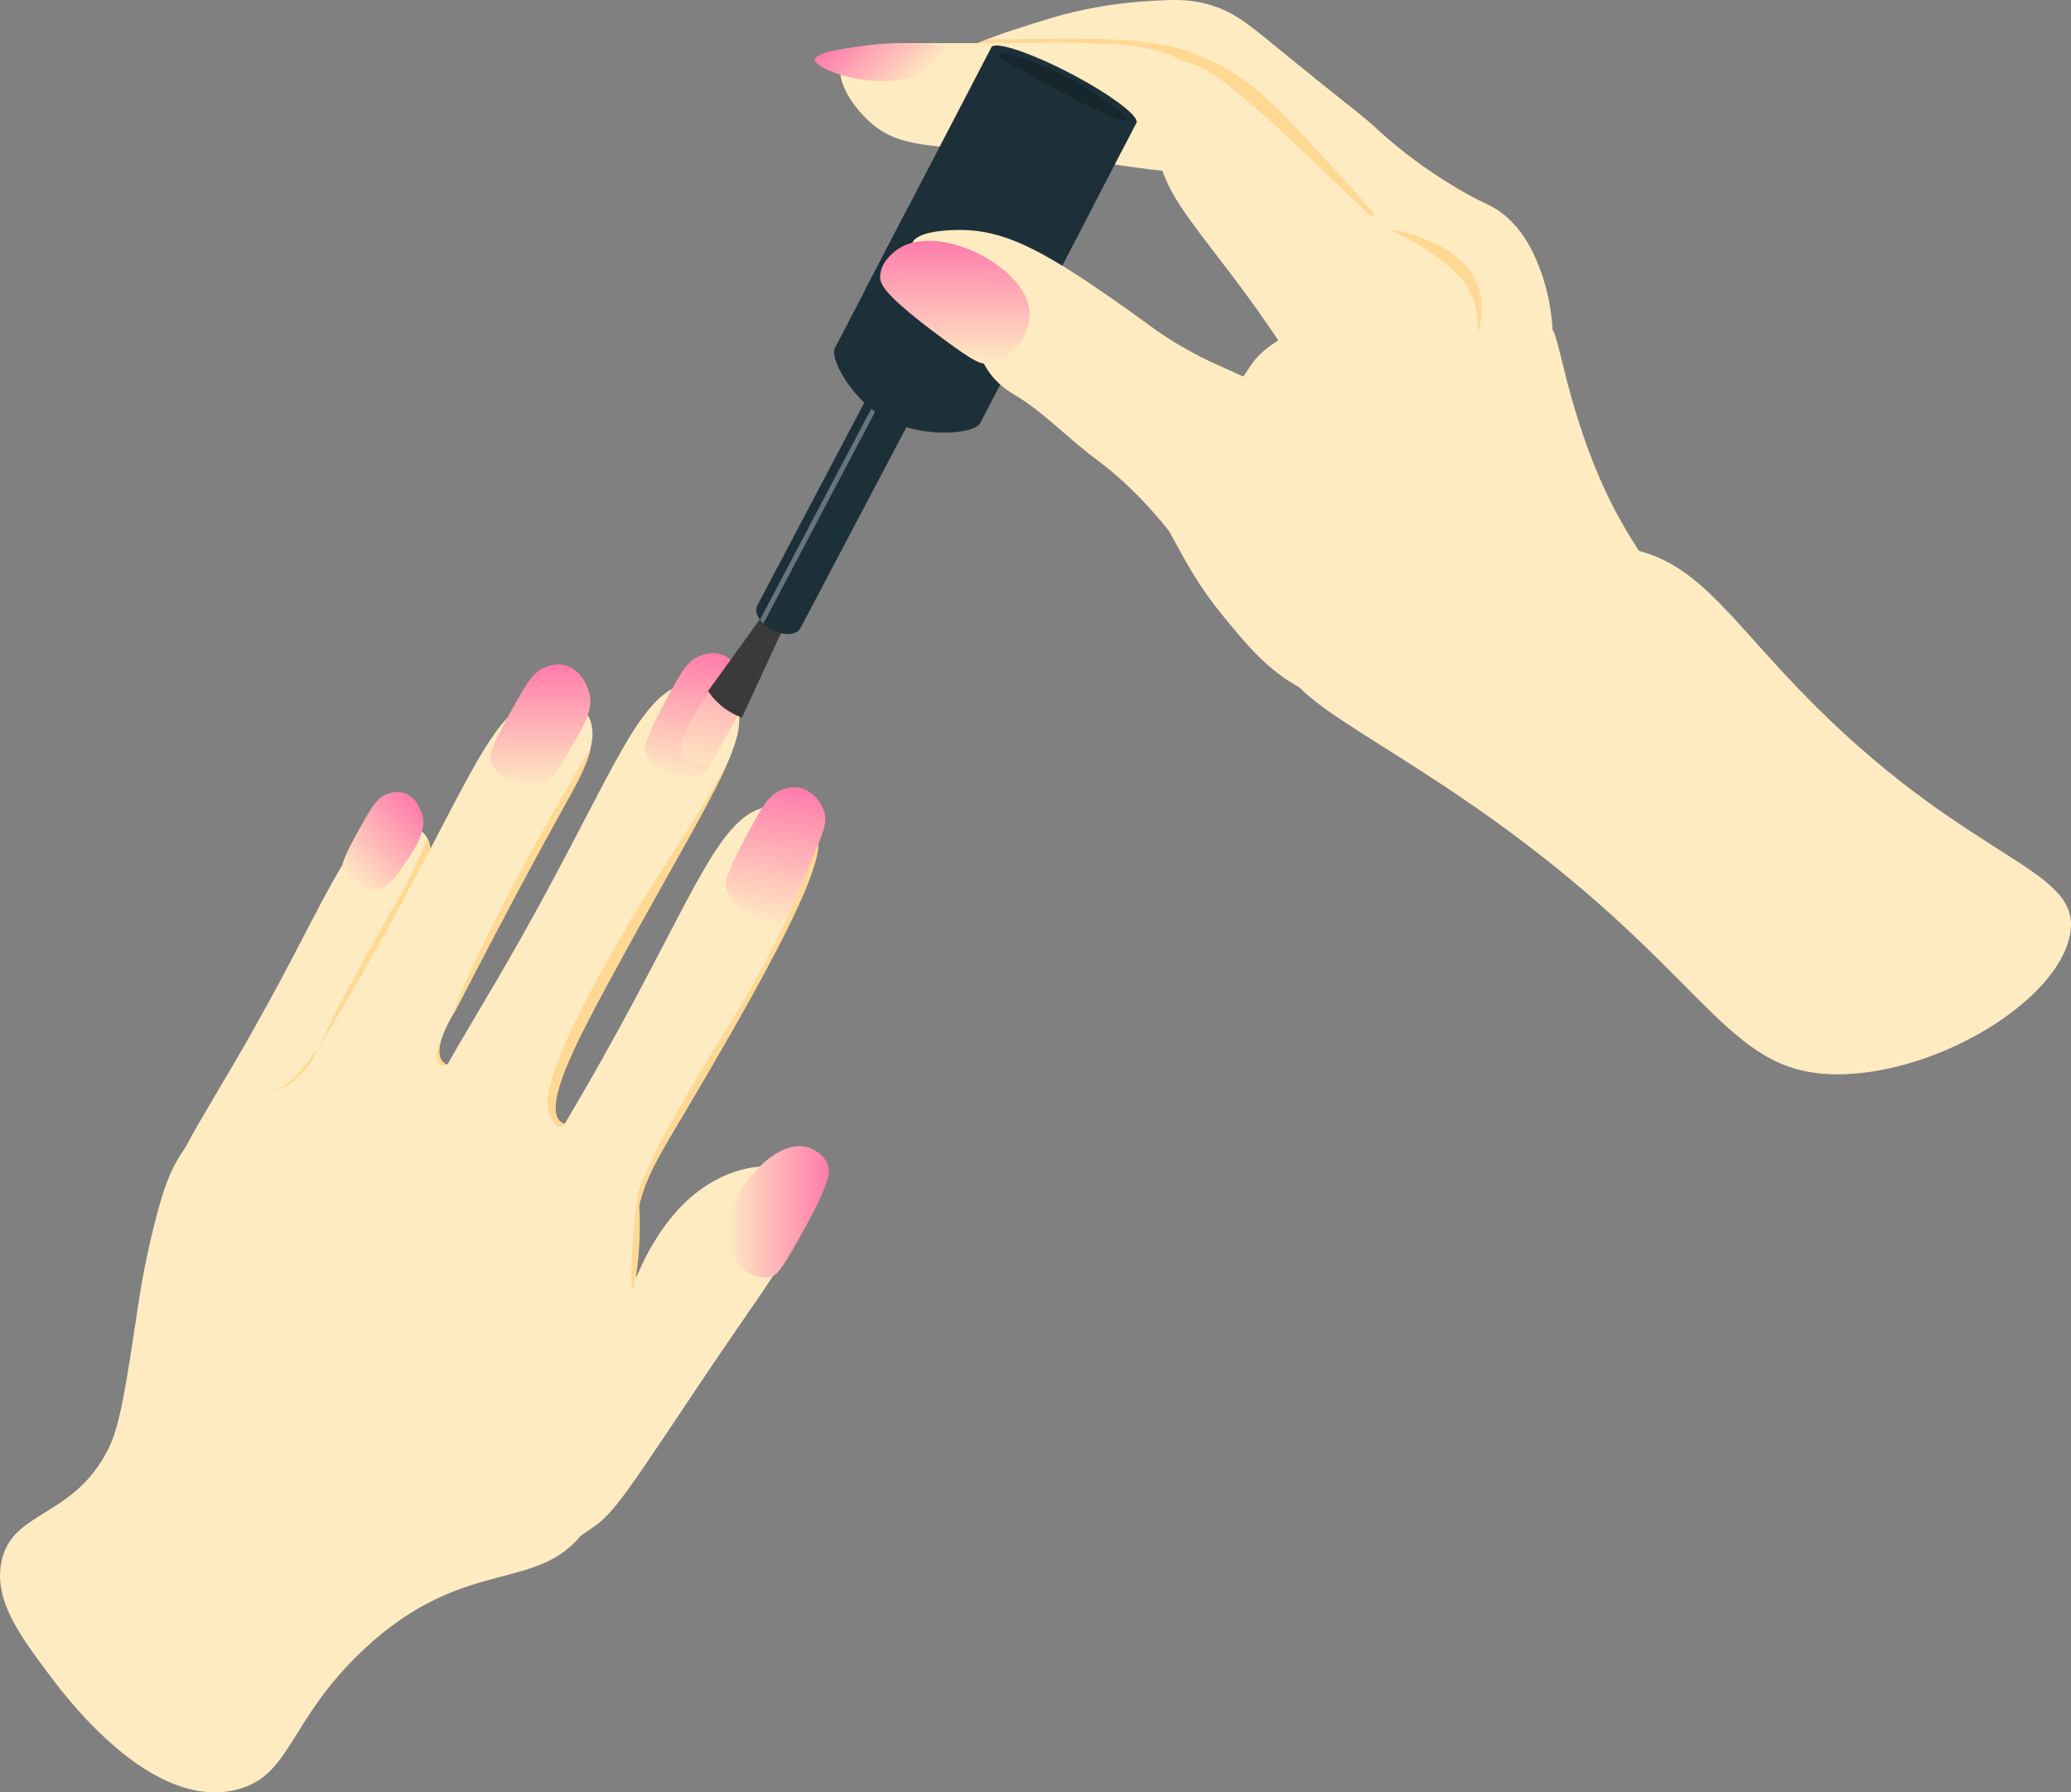<?xml version="1.0" encoding="UTF-8"?><svg xmlns="http://www.w3.org/2000/svg" xmlns:xlink="http://www.w3.org/1999/xlink" viewBox="0 0 195.531 169.203"><rect x="0" y="0" width="195.531" height="169.203" fill="#808080" stroke="none"/><defs><style>.cls-1{clip-path:url(#clippath-6);}.cls-2{clip-path:url(#clippath-7);}.cls-3{fill:url(#_名称未設定グラデーション_6-6);}.cls-4{clip-path:url(#clippath-4);}.cls-5{fill:#eff6f9;opacity:.35;}.cls-6{fill:url(#_名称未設定グラデーション_6);}.cls-7{opacity:.56;}.cls-7,.cls-8,.cls-9,.cls-10{mix-blend-mode:multiply;}.cls-7,.cls-11{fill:#3a3a3a;}.cls-12,.cls-9,.cls-10{fill:#1d3039;}.cls-13{fill:url(#_名称未設定グラデーション_6-9);}.cls-14{fill:#ffebc2;}.cls-15{fill:url(#_名称未設定グラデーション_6-8);}.cls-16{clip-path:url(#clippath-1);}.cls-17{fill:url(#_名称未設定グラデーション_6-7);}.cls-18{isolation:isolate;}.cls-19{clip-path:url(#clippath-5);}.cls-8{fill:url(#_名称未設定グラデーション_6-5);opacity:.54;}.cls-20{clip-path:url(#clippath-8);}.cls-9{opacity:.15;}.cls-21{clip-path:url(#clippath-3);}.cls-22{fill:url(#_名称未設定グラデーション_6-4);}.cls-23{fill:url(#_名称未設定グラデーション_6-3);}.cls-24{fill:url(#_名称未設定グラデーション_6-2);}.cls-10{opacity:.26;}.cls-25{clip-path:url(#clippath-2);}.cls-26{fill:#ffd994;}.cls-27{fill:#15262d;}.cls-28{clip-path:url(#clippath);}</style><clipPath id="clippath"><path class="cls-14" d="M57.032,99.66c-7.243,12.916-11.212,17.523-9.874,21.79.463,1.477,2.386,3.599,4.731,3.776,1.799.136,2.352-1.544,3.965-1.578,3.396-.072,5.644,6.736,6.27,6.401.659-.353-3.048-7.24-2.053-14.729.47-3.538,1.775-5.594,4.664-10.46,12.749-21.468,13.207-24.994,12.208-26.809-1.098-1.994-3.96-1.948-4.224-1.919-4.763.525-7.041,8.108-15.688,23.528Z"/></clipPath><linearGradient id="_名称未設定グラデーション_6" x1="72.012" y1="87.287" x2="74.327" y2="74.158" gradientUnits="userSpaceOnUse"><stop offset="0" stop-color="#ffebc2"/><stop offset="1" stop-color="#ff7bac"/></linearGradient><linearGradient id="_名称未設定グラデーション_6-2" x1="68.609" y1="114.412" x2="78.26" y2="114.412" xlink:href="#_名称未設定グラデーション_6"/><clipPath id="clippath-1"><path class="cls-14" d="M24.214,96.689c-5.873,10.473-9.091,14.208-8.006,17.668.376,1.198,1.935,2.918,3.836,3.061,1.133.085,2.077-.442,3.215-1.28,4.391-3.232,8.213-8.585,7.284-9.964-.34-.504-1.094-.148-1.473-.77-.514-.846.28-2.489,1.081-3.808,3.61-7,6.344-12.094,8.624-16.178.906-1.623,2.508-4.46,1.584-6.251-.66-1.281-2.397-1.669-3.425-1.556-3.862.425-5.709,6.574-12.72,19.077Z"/></clipPath><clipPath id="clippath-2"><path class="cls-14" d="M49.495,88.012c-7.243,12.916-11.212,17.523-9.874,21.79.463,1.477,2.386,3.599,4.731,3.776,1.133.085,1.969-.353,3.965-1.578,4.329-2.658,8.316-5.106,8.018-5.92-.228-.624-2.597.755-3.528-.29-1.433-1.607,1.719-7.631,4.392-12.578,9.449-17.49,14.003-23.549,12.208-26.809-1.098-1.994-3.96-1.948-4.224-1.919-4.763.525-7.041,8.108-15.688,23.528Z"/></clipPath><linearGradient id="_名称未設定グラデーション_6-3" x1="64.61" y1="73.704" x2="66.758" y2="61.525" xlink:href="#_名称未設定グラデーション_6"/><linearGradient id="_名称未設定グラデーション_6-4" x1="64.61" y1="73.704" x2="66.758" y2="61.525" xlink:href="#_名称未設定グラデーション_6"/><clipPath id="clippath-3"><path class="cls-22" d="M68.496,69.622c-1.975,3.54-2.151,3.948-2.82,4.105-.908.213-1.776-.258-2.969-.905-1.262-.685-1.577-1.319-1.694-1.677,0-0-.051-.136-.072-.288-.081-.591.225-1.576,2.114-5.092,1.428-2.657,1.958-3.404,2.968-3.818.391-.16,1.285-.509,2.281-.079,1.207.521,1.73,1.824,1.928,2.534.449,1.61-.954,3.819-1.736,5.221Z"/></clipPath><linearGradient id="_名称未設定グラデーション_6-5" x1="68.935" y1="72.735" x2="72.612" y2="51.879" xlink:href="#_名称未設定グラデーション_6"/><clipPath id="clippath-4"><path class="cls-14" d="M35.685,89.322c-7.243,12.916-11.212,17.523-9.874,21.79.463,1.477,2.386,3.599,4.731,3.776,1.398.105,2.562-.546,3.965-1.578,5.416-3.986,10.129-10.588,8.983-12.289-.419-.622-1.35-.182-1.816-.95-.634-1.043.345-3.07,1.333-4.696,4.453-8.634,7.824-14.916,10.636-19.952,1.118-2.002,3.093-5.5,1.954-7.709-.815-1.58-2.957-2.058-4.224-1.919-4.763.525-7.041,8.108-15.688,23.528Z"/></clipPath><linearGradient id="_名称未設定グラデーション_6-6" x1="51.015" y1="74.444" x2="51.015" y2="62.725" xlink:href="#_名称未設定グラデーション_6"/><linearGradient id="_名称未設定グラデーション_6-7" x1="32.736" y1="82.941" x2="39.642" y2="76.035" xlink:href="#_名称未設定グラデーション_6"/><clipPath id="clippath-5"><path class="cls-14" d="M147.885,60.354c-1.466,2.367-4.746,5.887-7.517,5.402-4.687-.82-7.495-12.092-6.2-21.09.6-4.17,2.22-8.41,4.05-11.37-3.88-1.36-8.76-4.05-12.49-7.1-5.2-4.25-10.74-11.32-11.43-18.34-1.59.956-3.869,2.091-6.76,2.78-8.845,2.108-18.645-1.091-18.73-3.689-.067-2.058,5.96-3.884,10.55-5.275.8-.242,4.416-1.312,9.231-1.582,2.17-.122,3.538-.188,5.275.264,2.454.638,3.934,1.863,6.33,3.824,6.626,5.424,7.668,6.141,8.787,7.089.652.552,1.095.971,1.279,1.14,4.431,4.049,9.186,6.408,9.186,6.408,1.077.534,1.578.706,2.374,1.319,1.42,1.093,2.285,2.441,2.901,3.692,1.69,3.431,1.831,6.794,1.846,7.121.431,9.527,9.987,23.948,8.967,24.527-.5.284-2.466-3.587-4.22-3.165-1.669.402-1.039,4.184-3.429,8.044Z"/></clipPath><clipPath id="clippath-6"><path class="cls-11" d="M70.056,67.738c-.564-.202-1.384-.583-2.188-1.322-.441-.405-.772-.82-1.016-1.18,2.795-3.87,5.59-7.74,8.385-11.61l1.049.615c-2.077,4.499-4.153,8.998-6.23,13.496Z"/></clipPath><clipPath id="clippath-7"><path class="cls-12" d="M75.59,59.261l-.005-.003c-.004.014-.01.026-.017.039-.36.682-1.559.748-2.68.157s-1.741-1.616-1.382-2.299c.007-.012.013-.025.022-.036l-.003-.001,16.549-31.379c.013-.025.026-.05.045-.072.397-.599,1.553-.656,2.633-.086s1.689,1.557,1.418,2.223l.008.004-16.588,31.453Z"/></clipPath><clipPath id="clippath-8"><path class="cls-12" d="M92.597,39.843l-.018-.009c-.003.016-.006.03-.009.038-.302,1.087-5.525,1.67-9.169-.485-3.133-1.853-5.216-5.799-4.518-6.637.006-.008.015-.018.026-.029l-.009-.005,14.705-28.259c.012-.022.023-.045.053-.058.509-.459,3.725.618,7.362,2.511,3.637,1.893,6.373,3.913,6.29,4.594l.027.014-14.74,28.326Z"/></clipPath><linearGradient id="_名称未設定グラデーション_6-8" x1="90.157" y1="34.346" x2="90.157" y2="22.729" xlink:href="#_名称未設定グラデーション_6"/><linearGradient id="_名称未設定グラデーション_6-9" x1="86.442" y1="8.154" x2="80.375" y2="2.087" xlink:href="#_名称未設定グラデーション_6"/></defs><g class="cls-18"><g id="_レイヤー_2"><g id="_レイヤー_1-2"><path class="cls-14" d="M57.032,99.66c-7.243,12.916-11.212,17.523-9.874,21.79.463,1.477,2.386,3.599,4.731,3.776,1.799.136,2.352-1.544,3.965-1.578,3.396-.072,5.644,6.736,6.27,6.401.659-.353-3.048-7.24-2.053-14.729.47-3.538,1.775-5.594,4.664-10.46,12.749-21.468,13.207-24.994,12.208-26.809-1.098-1.994-3.96-1.948-4.224-1.919-4.763.525-7.041,8.108-15.688,23.528Z"/><g class="cls-28"><path class="cls-26" d="M73.988,87.31c-2.135,4.52-4.226,8.004-5.597,10.158-3.254,5.27-5.514,9.275-6.237,10.701-.592,1.168-.69,1.665-1.45,3.156-.08.158-.251.488-.377.961-.211.79-.261,1.835-.078,1.934.69.374,8.353-10.687,15.925-25.739,6.411-12.745,11.909-26.662,11.055-27.076-.584-.283-4.27,5.694-6.845,10.85-3.002,6.011-3.401,8.713-6.396,15.055Z"/></g><path class="cls-6" d="M76.123,82.367c-1.661,3.877-2.06,4.963-3.049,5.055-.676.063-1.295-.369-2.205-1.004-.833-.581-1.903-1.328-2.278-2.442-.208-.617-.173-1.258,2.092-5.466,1.455-2.704,1.993-3.465,3.011-3.893.395-.166,1.295-.527,2.293-.101,1.209.516,1.726,1.831,1.77,1.947.45,1.193-.002,2.097-1.633,5.903Z"/><path class="cls-14" d="M55.579,125.751c-6.903,6.091-8.25,11.41-8.276,12.215-.016.484.053.937.053.937.144.195.451.665.377,1.254-.397,3.16-11.116,4.41-11.194,5.79-.076,1.343,9.817,4.707,18.431-1.067,2.697-1.808,2.558-1.421,10.739-13.717,6.801-10.221,10.681-14.697,10.328-18.015-.107-1.009-.591-1.676-.591-1.676-.153-.285-1.151-1.439-3.498-1.347-1.577.062-4.318.715-6.973,3.124-1.814,1.646-2.939,3.525-3.449,4.389-1.166,1.978-1.209,2.786-2.298,4.413-1.128,1.685-2.091,2.325-3.649,3.699Z"/><path class="cls-24" d="M68.7,117.407c.434,2.001,2.527,3.62,4.093,3.129.538-.169.911-.554,2.493-3.341,3.131-5.518,3.089-6.508,2.904-7.112-.405-1.328-1.782-1.735-1.965-1.786-3.425-.951-8.351,5.31-7.526,9.11Z"/><path class="cls-14" d="M59.551,135.179c-1.002,1.348-3.466,1.239-5.076.295-3.948-2.316-3.543-10.118-3.462-11.676.569-10.947,8.788-19.412,9.751-18.779.344.226-.396,1.505-1.463,6.288-1.242,5.563-2.021,9.051-1.701,13.032.502,6.26,3.336,8.978,1.952,10.84Z"/><path class="cls-14" d="M24.214,96.689c-5.873,10.473-9.091,14.208-8.006,17.668.376,1.198,1.935,2.918,3.836,3.061,1.133.085,2.077-.442,3.215-1.28,4.391-3.232,8.213-8.585,7.284-9.964-.34-.504-1.094-.148-1.473-.77-.514-.846.28-2.489,1.081-3.808,3.61-7,6.344-12.094,8.624-16.178.906-1.623,2.508-4.46,1.584-6.251-.66-1.281-2.397-1.669-3.425-1.556-3.862.425-5.709,6.574-12.72,19.077Z"/><g class="cls-16"><path class="cls-26" d="M32.093,94.786c-1.254,2.379-1.919,4.2-3.539,6.797-2.576,4.13-4.524,5.881-4.273,6.157.47.515,8.924-3.801,14.306-11.915,7.767-11.709,5.972-26.552,5.104-26.681-.331-.049-.5,2.241-2.242,7.159-2.475,6.989-4.739,9.72-9.357,18.483Z"/></g><path class="cls-14" d="M49.495,88.012c-7.243,12.916-11.212,17.523-9.874,21.79.463,1.477,2.386,3.599,4.731,3.776,1.133.085,1.969-.353,3.965-1.578,4.329-2.658,8.316-5.106,8.018-5.92-.228-.624-2.597.755-3.528-.29-1.433-1.607,1.719-7.631,4.392-12.578,9.449-17.49,14.003-23.549,12.208-26.809-1.098-1.994-3.96-1.948-4.224-1.919-4.763.525-7.041,8.108-15.688,23.528Z"/><g class="cls-25"><path class="cls-26" d="M62.509,82.108c0,0-12.661,19.487-10.609,23.235.145.265.582,1.063,1.042,1.012.518-.058.783-1.164.842-1.386.573-2.178,4.115-6.084,11.676-21.247,4.823-9.673,12.095-25.557,11.318-25.953-.591-.301-4.372,9.107-14.268,24.34Z"/></g><path class="cls-23" d="M68.496,69.622c-1.975,3.54-2.151,3.948-2.82,4.105-.908.213-1.776-.258-2.969-.905-1.262-.685-1.577-1.319-1.694-1.677,0-0-.051-.136-.072-.288-.081-.591.225-1.576,2.114-5.092,1.428-2.657,1.958-3.404,2.968-3.818.391-.16,1.285-.509,2.281-.079,1.207.521,1.73,1.824,1.928,2.534.449,1.61-.954,3.819-1.736,5.221Z"/><g class="cls-21"><path class="cls-8" d="M70.37,60.799c1.657-2.053,4.03-4.86,7.098-8.064-2.21,3.924-3.824,7.247-4.912,9.618-2.719,5.923-3.96,9.82-6.197,9.884-.671.019-1.453-.306-1.831-.908-.416-.664-.766-2.344,5.841-10.53Z"/></g><path class="cls-14" d="M35.685,89.322c-7.243,12.916-11.212,17.523-9.874,21.79.463,1.477,2.386,3.599,4.731,3.776,1.398.105,2.562-.546,3.965-1.578,5.416-3.986,10.129-10.588,8.983-12.289-.419-.622-1.35-.182-1.816-.95-.634-1.043.345-3.07,1.333-4.696,4.453-8.634,7.824-14.916,10.636-19.952,1.118-2.002,3.093-5.5,1.954-7.709-.815-1.58-2.957-2.058-4.224-1.919-4.763.525-7.041,8.108-15.688,23.528Z"/><g class="cls-4"><ellipse class="cls-26" cx="52.428" cy="79.42" rx="20.308" ry="1.516" transform="translate(-42.458 86.693) rotate(-60.953)"/><path class="cls-26" d="M43.346,95.908c.533.231-.463,4.67-1.511,4.705-.232.008-.414-.201-.444-.235-.503-.575.099-1.826.393-2.436.398-.827,1.246-2.172,1.562-2.035Z"/></g><path class="cls-3" d="M53.853,70.685c-1.909,3.27-2.256,3.564-2.785,3.695-.885.219-1.716-.16-2.728-.621-.655-.299-1.668-.777-1.976-1.749-.003-.008-.05-.139-.068-.291-.07-.591.251-1.566,2.187-5.015,1.465-2.61,2.005-3.341,3.019-3.727.393-.15,1.289-.474,2.277-.02,1.196.549,1.698,1.86,1.886,2.579.403,1.547-.859,3.516-1.812,5.149Z"/><path class="cls-17" d="M38.427,81.221c-1.072,1.588-1.608,2.381-2.558,2.628-1.059.275-2.09-.131-2.607-.479-.232-.156-.72-.484-.906-1.075-0-0-.04-.113-.055-.236-.057-.48.203-1.27,1.773-4.066,1.188-2.116,1.626-2.709,2.448-3.022.319-.121,1.045-.384,1.846-.016.97.446,1.377,1.508,1.529,2.091.407,1.56-1.127,3.668-1.469,4.175Z"/><path class="cls-14" d="M46.07,107.106c.547,2.027.589,4.34,1.063,4.359.6.025.667-3.796,1.514-4.014,2.318-.596,14.489,24.781,6.95,36.481-4.418,6.856-11.41,2.51-21.338,11.865-7.07,6.661-6.741,11.897-11.973,13.168-8.071,1.961-16.062-8.747-17.797-11.073-2.555-3.424-5.12-6.861-4.347-10.503,1.034-4.871,6.791-4.007,10.109-10.651,1.074-2.15,1.628-5.808,2.735-13.125.18-1.187.621-4.224,1.616-8.144.862-3.398,1.46-4.781,2.147-5.965,1.463-2.518,3.215-3.928,3.92-4.484,3.975-3.136,8.318-3.163,11.397-3.214,1.695-.028,12.463-.42,14.005,5.299Z"/><path class="cls-26" d="M59.72,121.79c.169.014.581-2.475.67-4.973.058-1.628-.014-3.459-.153-3.463-.155-.005-.369,2.283-.455,3.413-.16,2.101-.244,5.008-.063,5.023Z"/><path class="cls-26" d="M28.809,100.536c-.367.46-.677.848-1.094,1.233-1.021.944-2.034,1.27-2.024,1.289.011.022,1.365-.305,2.566-1.443,1.19-1.127,1.639-2.49,1.596-2.515-.029-.017-.32.529-1.044,1.436Z"/><path class="cls-14" d="M147.885,60.354c-1.466,2.367-4.746,5.887-7.517,5.402-4.687-.82-7.495-12.092-6.2-21.09.6-4.17,2.22-8.41,4.05-11.37-3.88-1.36-8.76-4.05-12.49-7.1-5.2-4.25-10.74-11.32-11.43-18.34-1.59.956-3.869,2.091-6.76,2.78-8.845,2.108-18.645-1.091-18.73-3.689-.067-2.058,5.96-3.884,10.55-5.275.8-.242,4.416-1.312,9.231-1.582,2.17-.122,3.538-.188,5.275.264,2.454.638,3.934,1.863,6.33,3.824,6.626,5.424,7.668,6.141,8.787,7.089.652.552,1.095.971,1.279,1.14,4.431,4.049,9.186,6.408,9.186,6.408,1.077.534,1.578.706,2.374,1.319,1.42,1.093,2.285,2.441,2.901,3.692,1.69,3.431,1.831,6.794,1.846,7.121.431,9.527,9.987,23.948,8.967,24.527-.5.284-2.466-3.587-4.22-3.165-1.669.402-1.039,4.184-3.429,8.044Z"/><g class="cls-19"><path class="cls-26" d="M137.072,32.529c-1.64,2.309-12.633-3.474-33.363-12.923-19.607-8.937-27.731-11.115-27.297-13.451.431-2.315,8.961-2.384,24-2.505,6.2-.05,9.335.393,11.688,1.168.339.112,1.114.396,2.026.81,4.014,1.822,6.423,4.404,11.077,9.495,6.506,7.116,7.675,8.459,9.231,11.077,2.166,3.645,3.25,5.467,2.637,6.33Z"/></g><path class="cls-14" d="M156.852,57.848c.234-4.473-3.128-5.281-6.857-15.297-2.57-6.902-2.89-11.67-3.692-11.604-1.523.124-1.221,17.383-2.11,17.407-.565.015-.761-6.965-3.956-16.088-.676-1.932-1.9-5.136-4.747-8.176-1.011-1.08-4.232-4.517-6.066-3.692-2.534,1.14-.368,9.486-3.165,10.549-.7.266-1.17-.152-2.006-.152-0,0-.431.039-.895.152-2.101.51-3.956,2.11-3.956,2.11-1.721,1.484-1.275,1.925-2.901,3.429-.221.204-.403.365-.606.523-.673.525-2.115,1.468-3.097,1.899-2.766,1.214-4.785-.273-5.792.742-1.502,1.515,1.252,6.585,3.692,11.077,1.432,2.635,2.613,4.783,4.747,7.385,2.328,2.837,4.255,5.186,7.385,6.857,1.002.535,5.773,2.948,6.791,3.438.103.05.497.243,1.018.524.166.089.353.195.579.329,3.011,1.792,3.789,3.018,6.646,3.358,8.193.975,18.588-7.116,18.989-14.769Z"/><path class="cls-14" d="M136.447,32.234c-.033.803-.155,2.656-1.619,4.427-1.397,1.709-3.914,3.212-6.154,3.284-3.947.113-4.99-4.273-12.497-14.126-3.46-4.541-5.467-6.929-6.431-9.699-2.839-.268-7.019-1.06-13.439-1.658-8.261-.783-11.277-.412-14.093-2.873-1.708-1.483-3.604-4.242-2.639-6.085.909-1.74,3.704-1.369,17.043-1.441,7.241-.041,11.754-.165,15.158,1.761,2.595.227,7.307,4.685,15.635,12.685,6.099,5.858,9.259,9.503,9.037,13.725Z"/><path class="cls-11" d="M70.056,67.738c-.564-.202-1.384-.583-2.188-1.322-.441-.405-.772-.82-1.016-1.18,2.795-3.87,5.59-7.74,8.385-11.61l1.049.615c-2.077,4.499-4.153,8.998-6.23,13.496Z"/><g class="cls-1"><path class="cls-7" d="M66.687,66.269l-.127,1.063c2.182-3.09,4.363-6.18,6.545-9.27-.001-.027-.001-.055-.002-.082-2.139,2.763-4.277,5.526-6.416,8.289Z"/><path class="cls-7" d="M67.082,68.036c.121.293.242.587.363.88,1.805-3.348,3.611-6.696,5.416-10.044.003-.042.007-.084.01-.126-1.93,3.096-3.859,6.193-5.789,9.289Z"/><path class="cls-7" d="M68.56,68.49c.156.277.311.553.467.83,1.388-3.541,2.775-7.083,4.163-10.624-.002-.042-.003-.084-.005-.126-1.541,3.307-3.083,6.614-4.624,9.92Z"/></g><path class="cls-12" d="M75.59,59.261l-.005-.003c-.004.014-.01.026-.017.039-.36.682-1.559.748-2.68.157s-1.741-1.616-1.382-2.299c.007-.012.013-.025.022-.036l-.003-.001,16.549-31.379c.013-.025.026-.05.045-.072.397-.599,1.553-.656,2.633-.086s1.689,1.557,1.418,2.223l.008.004-16.588,31.453Z"/><g class="cls-2"><rect class="cls-10" x="81.915" y="21.746" width="3.462" height="44.044" transform="translate(30.076 -33.966) rotate(27.807)"/><rect class="cls-5" x="80.949" y="20.816" width=".456" height="40.615" transform="translate(28.558 -33.119) rotate(27.807)"/></g><path class="cls-12" d="M92.597,39.843l-.018-.009c-.003.016-.006.03-.009.038-.302,1.087-5.525,1.67-9.169-.485-3.133-1.853-5.216-5.799-4.518-6.637.006-.008.015-.018.026-.029l-.009-.005,14.705-28.259c.012-.022.023-.045.053-.058.509-.459,3.725.618,7.362,2.511,3.637,1.893,6.373,3.913,6.29,4.594l.027.014-14.74,28.326Z"/><g class="cls-20"><ellipse class="cls-12" cx="94.553" cy="26.237" rx="12.857" ry="9"/><path class="cls-9" d="M102.641,28.282c.182,3.39-2.484,6.322-5.143,7.615-2.301,1.12-5.631,1.497-7.912,0-1.123-.737-.992-1.271-2.967-2.967-2.142-1.839-2.808-1.651-3.758-2.769-1.701-2.002-2.264-5.78-.791-7.121,2.082-1.896,7.382,2.004,9.297-.198.84-.966.233-2.014.989-2.571,1.912-1.41,9.975,2.213,10.286,8.011Z"/></g><path class="cls-27" d="M106.362,11.384c-.234.391-5.119-2.16-6.347-2.801-1.41-.736-5.938-3.101-5.76-3.499.146-.327,3.485.629,6.621,2.275,3.029,1.59,5.669,3.72,5.486,4.026Z"/><path class="cls-14" d="M107.979,30.316l0.0 0c6.889,5.167,10.099,4.441,12.345,7.62.459.649,1.891,2.676,1.418,4.856-.647,2.984-3.814,3.304-5.365,7-1.302,3.103-.002,5.257-.932,5.683-1.646.755-4.445-6.577-12.057-12.197-2.59-1.913-4.809-4.347-7.577-5.992-.441-.262-1.667-.966-2.589-2.388-.628-.969-.629-1.523-1.026-2.64-.808-2.272-2.046-4.13-4.484-6.691-.868-.912-1.844-1.776-1.612-2.545.35-1.162,3.139-1.27,3.931-1.301,4.746-.185,8.543,1.801,17.947,8.596Z"/><path class="cls-26" d="M139.529,31.338c-.088 0.0.222-1.707-.611-3.556-.681-1.511-1.794-2.381-3.165-3.429-2.616-1.998-4.619-2.587-4.586-2.667.059-.141,6.596.924,8.278,5.041.887,2.17.189,4.611.084,4.611Z"/><path class="cls-15" d="M97.205,29.404c.168,2.21-1.818,4.753-3.896,4.934-.714.062-1.302-.166-4.198-2.299-5.734-4.223-6.026-5.242-6.012-5.932.031-1.518,1.567-2.525,1.771-2.655,3.84-2.444,12.016,1.754,12.335,5.952Z"/><path class="cls-13" d="M76.94,5.628c.026-.878,5.073-1.356,6.066-1.451,2.835-.269,5.213-.019,6.857.264-.236.405-.65,1.018-1.319,1.582-3.94,3.328-11.637.696-11.604-.396Z"/><path class="cls-14" d="M171.488,66.742c15.063,14.954,25.237,15.234,23.93,21.594-1.255,6.106-12.055,12.76-21.282,13.074-10.825.368-12.103-8.242-30.712-22.221-13.661-10.261-23.534-13.555-21.911-17.831,1.046-2.757,6.23-4.23,16.063-7.023,6.995-1.987,10.492-2.981,14.119-2.792,8.338.434,10.942,6.411,19.794,15.199Z"/></g></g></g></svg>